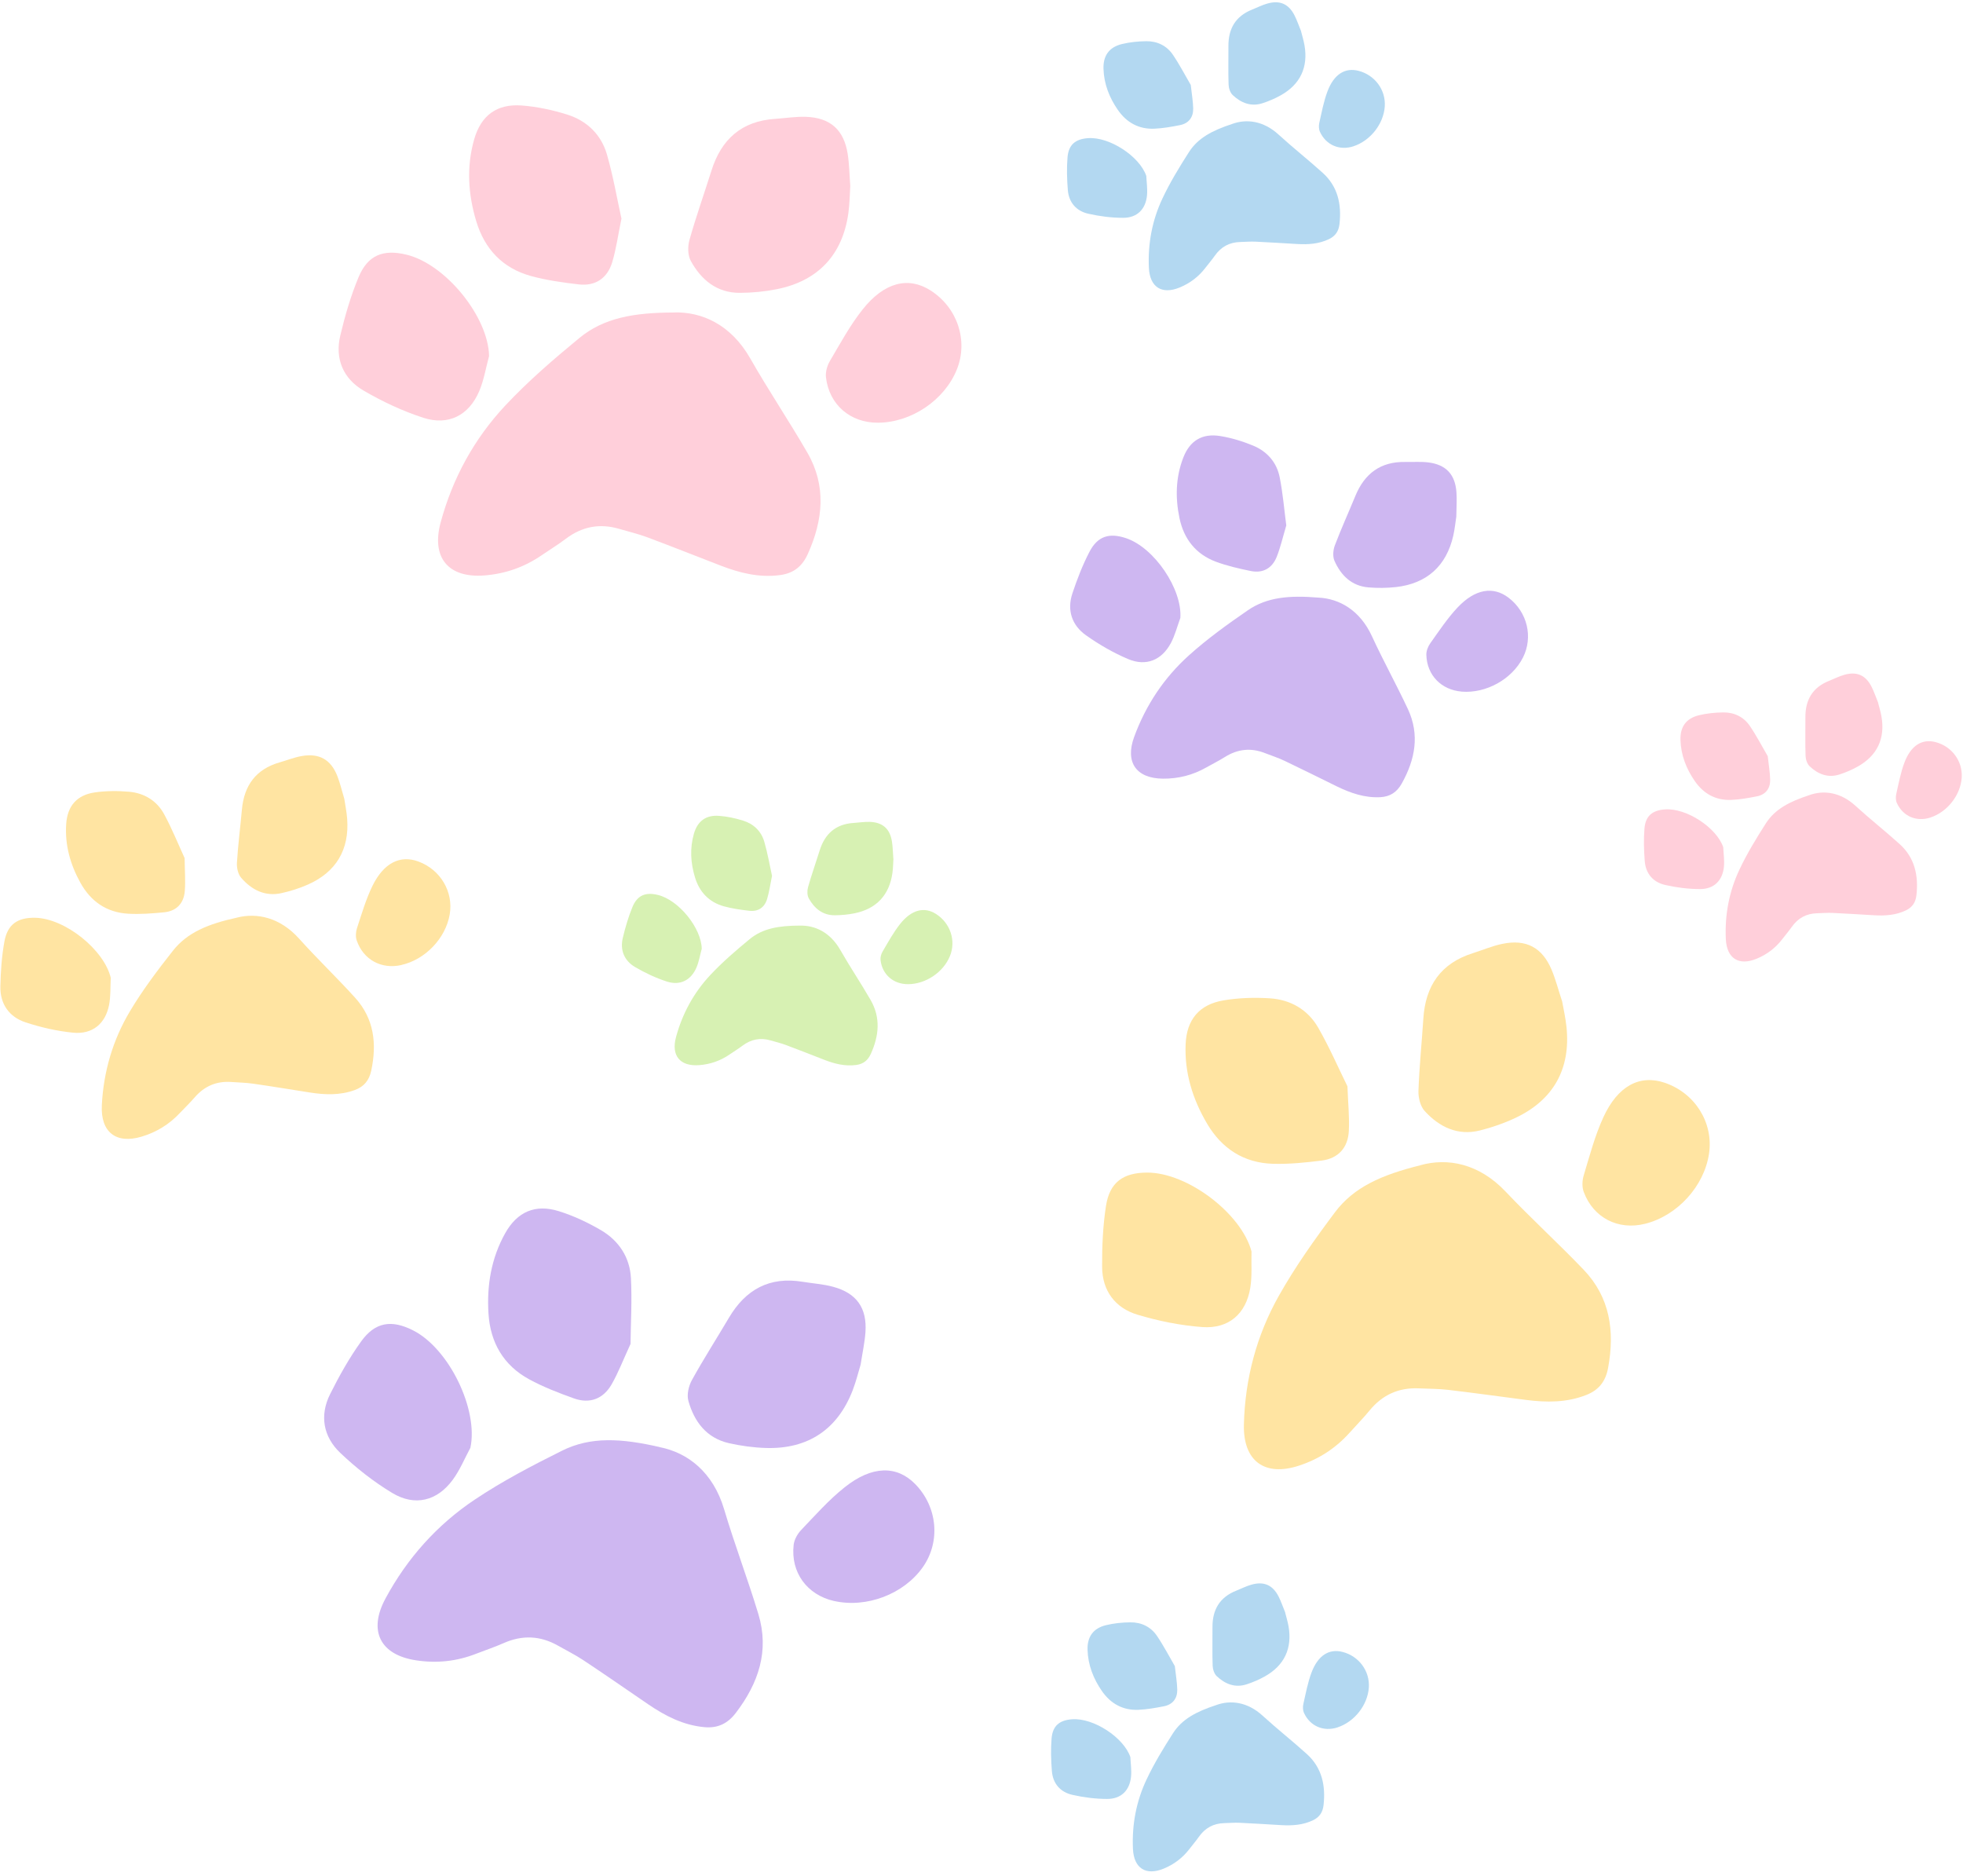 <?xml version="1.0" encoding="UTF-8"?><svg xmlns="http://www.w3.org/2000/svg" xmlns:xlink="http://www.w3.org/1999/xlink" height="448.4" preserveAspectRatio="xMidYMid meet" version="1.0" viewBox="15.5 26.1 469.2 448.4" width="469.2" zoomAndPan="magnify"><g fill="#ffcfda" id="change1_1"><path d="M176.47,100.78c6.8-.24,13.76,2.92,18.36,10.99,4.34,7.62,9.26,14.92,13.65,22.52,4.59,7.95,3.76,16.08,.11,24.2-1.34,2.98-3.4,4.62-6.6,5.05-5.01,.68-9.69-.5-14.29-2.28-5.83-2.25-11.63-4.56-17.49-6.75-2.19-.82-4.48-1.35-6.72-2.01-4.64-1.37-8.86-.56-12.73,2.36-1.87,1.41-3.88,2.64-5.81,3.96-4.12,2.82-8.63,4.41-13.64,4.81-8.66,.68-12.77-4.25-10.48-12.69,2.86-10.56,8.01-19.96,15.41-27.88,5.45-5.83,11.56-11.09,17.73-16.17,5.82-4.8,12.98-6.07,22.51-6.1Z"/><path d="M218.73,70.65c-.12,1.84-.14,4.13-.45,6.38-1.38,9.94-7.2,16.19-17.07,18.18-2.9,.58-5.91,.87-8.87,.88-5.49,.03-9.24-3.1-11.73-7.64-.74-1.35-.75-3.47-.31-5.02,1.57-5.56,3.51-11.02,5.25-16.54,2.35-7.49,7.2-11.85,15.21-12.38,2.45-.16,4.9-.57,7.34-.49,5.83,.19,9.1,3.09,10.01,8.83,.39,2.42,.41,4.89,.63,7.79Z"/><path d="M164.04,78.36c-.82,3.97-1.26,7.26-2.2,10.39-1.15,3.83-4,5.79-8.02,5.32-3.85-.45-7.75-.99-11.47-2.02-6.71-1.86-11.02-6.44-13.02-13.08-1.95-6.48-2.36-13.06-.48-19.61,1.64-5.68,5.42-8.48,11.31-8.05,3.65,.27,7.34,1.06,10.85,2.15,4.73,1.47,8.18,4.77,9.56,9.55,1.5,5.2,2.42,10.58,3.47,15.34Z"/><path d="M132.4,111.2c-.77,2.81-1.23,5.75-2.36,8.4-2.46,5.77-7.35,8.3-13.36,6.35-4.96-1.61-9.8-3.88-14.31-6.52-4.82-2.83-6.86-7.56-5.54-13.11,1.12-4.73,2.5-9.46,4.36-13.94,2.2-5.3,5.87-6.77,11.45-5.42,9.44,2.28,19.61,14.94,19.76,24.25Z"/><path d="M225.34,127.13c-6.6,.03-11.66-4.3-12.42-10.87-.14-1.25,.29-2.76,.94-3.87,2.47-4.19,4.81-8.53,7.82-12.32,5.18-6.54,10.94-7.93,16.23-4.56,6.45,4.11,9.08,12.03,6.28,18.94-2.96,7.31-10.89,12.65-18.85,12.68Z"/></g><g fill="#ffe4a2" id="change2_1"><path d="M354.96,304.6c6.55-1.85,14.06-.43,20.44,6.32,6.03,6.37,12.54,12.29,18.61,18.63,6.35,6.63,7.48,14.72,5.86,23.48-.59,3.21-2.2,5.29-5.21,6.47-4.7,1.85-9.53,1.81-14.42,1.18-6.2-.8-12.39-1.67-18.59-2.4-2.32-.27-4.67-.25-7.01-.36-4.83-.22-8.74,1.56-11.81,5.32-1.48,1.81-3.14,3.48-4.7,5.23-3.33,3.72-7.33,6.34-12.11,7.91-8.25,2.72-13.42-1.09-13.2-9.83,.27-10.94,3.03-21.3,8.35-30.75,3.91-6.95,8.59-13.52,13.38-19.92,4.52-6.05,11.17-8.98,20.41-11.27Z"/><path d="M388.86,265.29c.32,1.81,.84,4.04,1.07,6.31,1.02,9.98-3.14,17.43-12.27,21.71-2.68,1.26-5.53,2.25-8.41,2.97-5.33,1.33-9.71-.82-13.21-4.63-1.04-1.13-1.55-3.19-1.5-4.8,.2-5.78,.8-11.54,1.17-17.31,.5-7.84,4.18-13.22,11.83-15.63,2.34-.74,4.62-1.72,7.01-2.22,5.71-1.2,9.57,.84,11.82,6.19,.95,2.26,1.56,4.66,2.47,7.42Z"/><path d="M337.57,285.78c.15,4.06,.5,7.35,.33,10.62-.2,4-2.51,6.58-6.52,7.08-3.85,.48-7.76,.88-11.62,.77-6.96-.21-12.23-3.63-15.75-9.61-3.44-5.83-5.4-12.13-5.12-18.94,.24-5.91,3.25-9.53,9.07-10.51,3.61-.61,7.38-.72,11.05-.49,4.94,.31,9.08,2.69,11.56,7,2.7,4.7,4.86,9.7,7.02,14.08Z"/><path d="M314.64,325.2c-.08,2.91,.17,5.87-.3,8.72-1.02,6.19-5.16,9.81-11.46,9.35-5.2-.38-10.44-1.44-15.45-2.94-5.36-1.6-8.46-5.71-8.5-11.41-.03-4.86,.18-9.78,.92-14.58,.88-5.67,4.1-7.97,9.83-7.99,9.71-.03,22.6,9.86,24.96,18.86Z"/><path d="M408.7,318.59c-6.4,1.6-12.34-1.4-14.65-7.61-.44-1.18-.38-2.75,0-3.98,1.41-4.66,2.65-9.42,4.67-13.83,3.47-7.59,8.74-10.3,14.68-8.29,7.24,2.46,11.68,9.52,10.6,16.91-1.14,7.8-7.57,14.87-15.3,16.8Z"/></g><g fill="#ceb7f1" id="change3_2"><path d="M173.21,371.98c6.68,1.31,12.74,5.97,15.38,14.87,2.5,8.41,5.64,16.63,8.18,25.03,2.66,8.79,.02,16.51-5.38,23.59-1.98,2.6-4.35,3.72-7.57,3.42-5.03-.47-9.32-2.69-13.4-5.47-5.16-3.52-10.29-7.09-15.5-10.54-1.94-1.29-4.05-2.33-6.09-3.49-4.21-2.38-8.5-2.55-12.94-.59-2.14,.95-4.38,1.69-6.56,2.54-4.65,1.82-9.4,2.34-14.38,1.58-8.59-1.3-11.47-7.04-7.33-14.74,5.19-9.64,12.33-17.63,21.34-23.66,6.63-4.44,13.78-8.17,20.94-11.73,6.76-3.35,14.02-2.97,23.31-.83Z"/><path d="M221.21,352.24c-.54,1.76-1.07,3.99-1.89,6.11-3.6,9.37-10.68,14.13-20.75,13.82-2.96-.09-5.95-.5-8.84-1.15-5.35-1.22-8.29-5.12-9.69-10.1-.42-1.48,.06-3.55,.83-4.96,2.79-5.06,5.92-9.93,8.86-14.91,3.99-6.76,9.71-9.91,17.62-8.6,2.42,.4,4.9,.55,7.26,1.19,5.64,1.51,8.16,5.08,7.75,10.87-.17,2.44-.71,4.86-1.15,7.73Z"/><path d="M166.2,347.33c-1.7,3.68-2.88,6.78-4.5,9.62-1.99,3.47-5.21,4.73-9.02,3.37-3.65-1.31-7.32-2.72-10.71-4.57-6.12-3.33-9.27-8.77-9.71-15.69-.43-6.75,.66-13.26,3.99-19.21,2.89-5.16,7.21-7.03,12.84-5.27,3.5,1.09,6.91,2.7,10.08,4.55,4.27,2.51,6.89,6.51,7.14,11.47,.28,5.41-.05,10.85-.1,15.73Z"/><path d="M127.93,372.13c-1.38,2.56-2.5,5.32-4.21,7.64-3.71,5.06-9.04,6.42-14.45,3.16-4.47-2.69-8.67-6-12.45-9.6-4.05-3.85-4.97-8.92-2.42-14.02,2.17-4.35,4.58-8.65,7.41-12.59,3.34-4.66,7.26-5.26,12.38-2.68,8.68,4.36,15.71,19.01,13.74,28.1Z"/><path d="M214.83,408.74c-6.43-1.47-10.38-6.83-9.63-13.41,.14-1.25,.91-2.63,1.8-3.56,3.36-3.52,6.62-7.21,10.41-10.22,6.53-5.2,12.45-5.24,16.84-.76,5.35,5.46,6.11,13.77,1.82,19.87-4.54,6.45-13.47,9.84-21.24,8.07Z"/></g><g fill="#ceb7f1" id="change3_1"><path d="M330.65,168.93c5.01,.25,9.92,3.02,12.78,9.24,2.7,5.87,5.85,11.54,8.59,17.4,2.86,6.13,1.74,12.04-1.46,17.77-1.17,2.1-2.79,3.17-5.17,3.29-3.72,.18-7.08-.99-10.35-2.58-4.14-2.03-8.25-4.09-12.41-6.07-1.55-.74-3.2-1.28-4.81-1.9-3.32-1.3-6.47-.97-9.5,.92-1.46,.92-3.02,1.69-4.52,2.54-3.2,1.81-6.62,2.69-10.32,2.66-6.41-.05-9.11-3.93-6.89-9.98,2.77-7.57,7.15-14.15,13.09-19.49,4.37-3.93,9.19-7.41,14.05-10.75,4.58-3.16,9.92-3.63,16.91-3.05Z"/><path d="M363.6,149.49c-.21,1.34-.37,3.02-.74,4.66-1.65,7.21-6.31,11.43-13.69,12.26-2.17,.24-4.39,.26-6.57,.08-4.03-.33-6.59-2.87-8.13-6.35-.46-1.03-.33-2.6,.09-3.7,1.51-3.98,3.28-7.87,4.9-11.81,2.2-5.35,6.04-8.24,11.95-8.12,1.81,.04,3.63-.11,5.42,.1,4.27,.51,6.48,2.85,6.79,7.12,.13,1.8,0,3.62-.03,5.76Z"/><path d="M322.95,151.68c-.85,2.87-1.39,5.25-2.28,7.49-1.09,2.74-3.3,4-6.22,3.4-2.8-.57-5.62-1.22-8.3-2.21-4.81-1.79-7.68-5.43-8.73-10.43-1.02-4.88-.91-9.74,.9-14.43,1.56-4.07,4.52-5.88,8.82-5.19,2.67,.43,5.32,1.24,7.83,2.27,3.38,1.38,5.71,4.02,6.41,7.62,.77,3.92,1.1,7.92,1.57,11.49Z"/><path d="M297.63,173.78c-.74,2.01-1.27,4.14-2.27,6.02-2.18,4.08-5.92,5.63-10.21,3.82-3.54-1.5-6.95-3.47-10.09-5.7-3.36-2.38-4.56-5.98-3.24-9.98,1.13-3.4,2.44-6.79,4.09-9.96,1.95-3.75,4.74-4.6,8.75-3.25,6.79,2.28,13.45,12.22,12.97,19.06Z"/><path d="M364.86,191.39c-4.85-.4-8.29-3.9-8.43-8.77-.03-.93,.39-2.01,.94-2.78,2.08-2.92,4.08-5.95,6.52-8.55,4.22-4.47,8.54-5.13,12.21-2.32,4.48,3.43,5.9,9.41,3.41,14.31-2.64,5.18-8.8,8.59-14.65,8.12Z"/></g><g fill="#ffe4a2" id="change2_2"><path d="M72.08,245.42c4.86-1.24,10.37-.05,14.94,5.05,4.32,4.81,9.01,9.29,13.35,14.08,4.55,5.01,5.23,10.99,3.87,17.41-.5,2.35-1.72,3.86-3.96,4.67-3.5,1.27-7.06,1.15-10.65,.59-4.55-.71-9.09-1.47-13.65-2.12-1.7-.25-3.44-.27-5.16-.4-3.56-.26-6.47,.99-8.8,3.69-1.13,1.31-2.38,2.51-3.57,3.76-2.52,2.68-5.52,4.53-9.07,5.6-6.13,1.85-9.86-1.06-9.54-7.5,.41-8.06,2.64-15.63,6.74-22.49,3.01-5.05,6.59-9.79,10.24-14.42,3.44-4.37,8.4-6.41,15.26-7.91Z"/><path d="M97.81,217.11c.2,1.34,.54,3,.67,4.67,.56,7.38-2.65,12.78-9.45,15.76-2,.88-4.12,1.55-6.25,2.02-3.95,.88-7.14-.79-9.64-3.67-.74-.85-1.08-2.38-1.01-3.56,.26-4.25,.81-8.49,1.19-12.73,.52-5.76,3.33-9.66,9.02-11.29,1.74-.5,3.44-1.18,5.21-1.5,4.23-.77,7.04,.81,8.59,4.79,.66,1.68,1.06,3.46,1.68,5.51Z"/><path d="M59.63,231.22c.03,2.99,.23,5.42,.04,7.83-.23,2.94-1.97,4.8-4.94,5.09-2.85,.28-5.73,.5-8.58,.34-5.13-.29-8.94-2.91-11.42-7.38-2.42-4.36-3.75-9.04-3.41-14.05,.29-4.35,2.58-6.96,6.89-7.57,2.67-.38,5.45-.39,8.15-.15,3.64,.32,6.64,2.16,8.38,5.38,1.9,3.51,3.4,7.24,4.9,10.51Z"/><path d="M41.97,259.82c-.11,2.14,.01,4.33-.39,6.42-.87,4.54-3.99,7.13-8.63,6.67-3.82-.38-7.67-1.26-11.32-2.46-3.92-1.28-6.12-4.37-6.04-8.57,.07-3.58,.32-7.21,.96-10.73,.75-4.16,3.17-5.79,7.4-5.7,7.16,.17,16.46,7.69,18.03,14.37Z"/><path d="M111.41,256.75c-4.75,1.06-9.07-1.27-10.65-5.89-.3-.88-.22-2.04,.07-2.94,1.13-3.4,2.13-6.89,3.7-10.1,2.71-5.52,6.64-7.42,10.97-5.82,5.29,1.95,8.42,7.24,7.49,12.66-.99,5.73-5.86,10.81-11.59,12.08Z"/></g><g fill="#d7f1b3" id="change4_1"><path d="M206.62,247.33c3.61-.13,7.3,1.55,9.74,5.83,2.31,4.05,4.92,7.92,7.24,11.95,2.43,4.22,2,8.53,.06,12.84-.71,1.58-1.8,2.45-3.5,2.68-2.66,.36-5.14-.27-7.58-1.21-3.09-1.2-6.17-2.42-9.28-3.58-1.16-.43-2.38-.72-3.57-1.07-2.46-.72-4.7-.3-6.76,1.25-.99,.75-2.06,1.4-3.08,2.1-2.19,1.5-4.58,2.34-7.24,2.55-4.6,.36-6.78-2.26-5.56-6.73,1.52-5.61,4.25-10.6,8.18-14.8,2.89-3.09,6.14-5.88,9.41-8.58,3.09-2.55,6.89-3.22,11.94-3.24Z"/><path d="M229.05,231.34c-.07,.97-.07,2.19-.24,3.39-.73,5.28-3.82,8.59-9.06,9.65-1.54,.31-3.14,.46-4.71,.47-2.91,.02-4.9-1.65-6.23-4.05-.39-.71-.4-1.84-.17-2.66,.83-2.95,1.87-5.85,2.78-8.78,1.25-3.98,3.82-6.29,8.07-6.57,1.3-.09,2.6-.3,3.89-.26,3.09,.1,4.83,1.64,5.31,4.68,.21,1.28,.22,2.6,.34,4.14Z"/><path d="M200.03,235.43c-.43,2.11-.67,3.85-1.17,5.52-.61,2.03-2.12,3.07-4.25,2.83-2.05-.24-4.11-.52-6.09-1.07-3.56-.99-5.85-3.42-6.91-6.94-1.04-3.44-1.25-6.93-.25-10.41,.87-3.02,2.88-4.5,6-4.27,1.94,.14,3.9,.56,5.76,1.14,2.51,.78,4.34,2.53,5.07,5.07,.8,2.76,1.28,5.61,1.84,8.14Z"/><path d="M183.23,252.86c-.41,1.49-.65,3.05-1.25,4.46-1.31,3.06-3.9,4.4-7.09,3.37-2.63-.85-5.2-2.06-7.59-3.46-2.56-1.5-3.64-4.01-2.94-6.96,.6-2.51,1.33-5.02,2.31-7.4,1.17-2.81,3.12-3.59,6.07-2.88,5.01,1.21,10.41,7.93,10.49,12.87Z"/><path d="M232.56,261.32c-3.5,.02-6.19-2.28-6.59-5.77-.08-.66,.15-1.47,.5-2.05,1.31-2.22,2.56-4.52,4.15-6.54,2.75-3.47,5.81-4.21,8.61-2.42,3.42,2.18,4.82,6.38,3.33,10.05-1.57,3.88-5.78,6.71-10,6.73Z"/></g><g fill="#ffcfda" id="change1_2"><path d="M447.95,216.14c3.4-1.23,7.43-.76,11.06,2.56,3.43,3.14,7.11,6.03,10.56,9.15,3.61,3.27,4.52,7.51,4,12.2-.19,1.72-.96,2.88-2.51,3.63-2.42,1.16-4.98,1.32-7.59,1.17-3.31-.19-6.62-.41-9.93-.56-1.24-.06-2.48,.05-3.72,.08-2.57,.07-4.57,1.16-6.05,3.27-.72,1.02-1.53,1.96-2.29,2.95-1.62,2.1-3.64,3.63-6.11,4.65-4.27,1.76-7.14-.07-7.36-4.7-.27-5.8,.79-11.39,3.25-16.59,1.8-3.83,4.03-7.48,6.32-11.06,2.16-3.37,5.57-5.18,10.38-6.75Z"/><path d="M464.4,194.04c.24,.95,.6,2.11,.81,3.3,.92,5.25-1,9.35-5.66,11.96-1.37,.77-2.84,1.4-4.34,1.89-2.77,.91-5.17-.06-7.17-1.95-.59-.56-.94-1.63-.97-2.48-.11-3.07-.02-6.14-.04-9.21-.03-4.17,1.71-7.16,5.67-8.73,1.21-.48,2.38-1.09,3.63-1.44,2.98-.85,5.1,.08,6.5,2.83,.59,1.16,1,2.4,1.59,3.83Z"/><path d="M438.03,206.83c.23,2.14,.54,3.87,.58,5.61,.04,2.12-1.08,3.58-3.18,3.99-2.02,.4-4.07,.76-6.12,.85-3.69,.15-6.61-1.46-8.71-4.49-2.04-2.95-3.32-6.21-3.43-9.83-.1-3.14,1.36-5.17,4.4-5.91,1.89-.46,3.88-.66,5.83-.68,2.63-.03,4.91,1.08,6.38,3.27,1.61,2.38,2.94,4.95,4.25,7.19Z"/><path d="M427.39,228.58c.07,1.54,.31,3.1,.17,4.63-.31,3.32-2.36,5.39-5.71,5.38-2.77,0-5.58-.36-8.29-.97-2.9-.64-4.7-2.7-4.93-5.72-.2-2.57-.28-5.19-.07-7.75,.25-3.03,1.86-4.38,4.9-4.6,5.14-.38,12.34,4.36,13.93,9.03Z"/><path d="M476.93,221.49c-3.33,1.09-6.59-.27-8.04-3.47-.28-.61-.3-1.44-.15-2.11,.57-2.52,1.04-5.09,1.94-7.5,1.55-4.15,4.23-5.79,7.45-4.95,3.93,1.02,6.54,4.6,6.26,8.54-.3,4.17-3.44,8.16-7.46,9.48Z"/></g><g fill="#b3d8f1" id="change5_2"><path d="M310.05,55.71c3.4-1.23,7.43-.76,11.06,2.56,3.43,3.14,7.11,6.03,10.56,9.15,3.61,3.27,4.52,7.51,4,12.2-.19,1.72-.96,2.88-2.51,3.63-2.42,1.16-4.98,1.32-7.59,1.17-3.31-.19-6.62-.41-9.93-.56-1.24-.06-2.48,.05-3.72,.08-2.57,.07-4.57,1.16-6.05,3.27-.72,1.02-1.53,1.96-2.29,2.95-1.62,2.1-3.64,3.63-6.11,4.65-4.27,1.76-7.14-.07-7.36-4.7-.27-5.8,.79-11.39,3.25-16.59,1.8-3.83,4.03-7.48,6.32-11.06,2.16-3.37,5.57-5.18,10.38-6.75Z"/><path d="M326.49,33.61c.24,.95,.6,2.11,.81,3.3,.92,5.25-1,9.35-5.66,11.96-1.37,.77-2.84,1.4-4.34,1.89-2.77,.91-5.17-.06-7.17-1.95-.59-.56-.94-1.63-.97-2.48-.11-3.07-.02-6.14-.04-9.21-.03-4.17,1.71-7.16,5.67-8.73,1.21-.48,2.38-1.09,3.63-1.44,2.98-.85,5.1,.08,6.5,2.83,.59,1.16,1,2.4,1.59,3.83Z"/><path d="M300.12,46.41c.23,2.14,.54,3.87,.58,5.61,.04,2.12-1.08,3.58-3.18,3.99-2.02,.4-4.07,.76-6.12,.85-3.69,.15-6.61-1.46-8.71-4.49-2.04-2.95-3.32-6.21-3.43-9.83-.1-3.14,1.36-5.17,4.4-5.91,1.89-.46,3.88-.66,5.83-.68,2.63-.03,4.91,1.08,6.38,3.27,1.61,2.38,2.94,4.95,4.25,7.19Z"/><path d="M289.49,68.15c.07,1.54,.31,3.1,.17,4.63-.31,3.32-2.36,5.39-5.71,5.38-2.77,0-5.58-.36-8.29-.97-2.9-.64-4.7-2.7-4.93-5.72-.2-2.57-.28-5.19-.07-7.75,.25-3.03,1.86-4.38,4.9-4.6,5.14-.38,12.34,4.36,13.93,9.03Z"/><path d="M339.03,61.06c-3.33,1.09-6.59-.27-8.04-3.47-.28-.61-.3-1.44-.15-2.11,.57-2.52,1.04-5.09,1.94-7.5,1.55-4.15,4.23-5.79,7.45-4.95,3.93,1.02,6.54,4.6,6.26,8.54-.3,4.17-3.44,8.16-7.46,9.48Z"/></g><g fill="#b3d8f1" id="change5_1"><path d="M306.24,433.6c3.4-1.23,7.43-.76,11.06,2.56,3.43,3.14,7.11,6.03,10.56,9.15,3.61,3.27,4.52,7.51,4,12.2-.19,1.72-.96,2.88-2.51,3.63-2.42,1.16-4.98,1.32-7.59,1.17-3.31-.19-6.62-.41-9.93-.56-1.24-.06-2.48,.05-3.72,.08-2.57,.07-4.57,1.16-6.05,3.27-.72,1.02-1.53,1.96-2.29,2.95-1.62,2.1-3.64,3.63-6.11,4.65-4.27,1.76-7.14-.07-7.36-4.7-.27-5.8,.79-11.39,3.25-16.59,1.8-3.83,4.03-7.48,6.32-11.06,2.16-3.37,5.57-5.18,10.38-6.75Z"/><path d="M322.68,411.5c.24,.95,.6,2.11,.81,3.3,.92,5.25-1,9.35-5.66,11.96-1.37,.77-2.84,1.4-4.34,1.89-2.77,.91-5.17-.06-7.17-1.95-.59-.56-.94-1.63-.97-2.48-.11-3.07-.02-6.14-.04-9.21-.03-4.17,1.71-7.16,5.67-8.73,1.21-.48,2.38-1.09,3.63-1.44,2.98-.85,5.1,.08,6.5,2.83,.59,1.16,1,2.4,1.59,3.83Z"/><path d="M296.31,424.3c.23,2.14,.54,3.87,.58,5.61,.04,2.12-1.08,3.58-3.18,3.99-2.02,.4-4.07,.76-6.12,.85-3.69,.15-6.61-1.46-8.71-4.49-2.04-2.95-3.32-6.21-3.43-9.83-.1-3.14,1.36-5.17,4.4-5.91,1.89-.46,3.88-.66,5.83-.68,2.63-.03,4.91,1.08,6.38,3.27,1.61,2.38,2.94,4.95,4.25,7.19Z"/><path d="M285.68,446.04c.07,1.54,.31,3.1,.17,4.63-.31,3.32-2.36,5.39-5.71,5.38-2.77,0-5.58-.36-8.29-.97-2.9-.64-4.7-2.7-4.93-5.72-.2-2.57-.28-5.19-.07-7.75,.25-3.03,1.86-4.38,4.9-4.6,5.14-.38,12.34,4.36,13.93,9.03Z"/><path d="M335.22,438.95c-3.33,1.09-6.59-.27-8.04-3.47-.28-.61-.3-1.44-.15-2.11,.57-2.52,1.04-5.09,1.94-7.5,1.55-4.15,4.23-5.79,7.45-4.95,3.93,1.02,6.54,4.6,6.26,8.54-.3,4.17-3.44,8.16-7.46,9.48Z"/></g></svg>